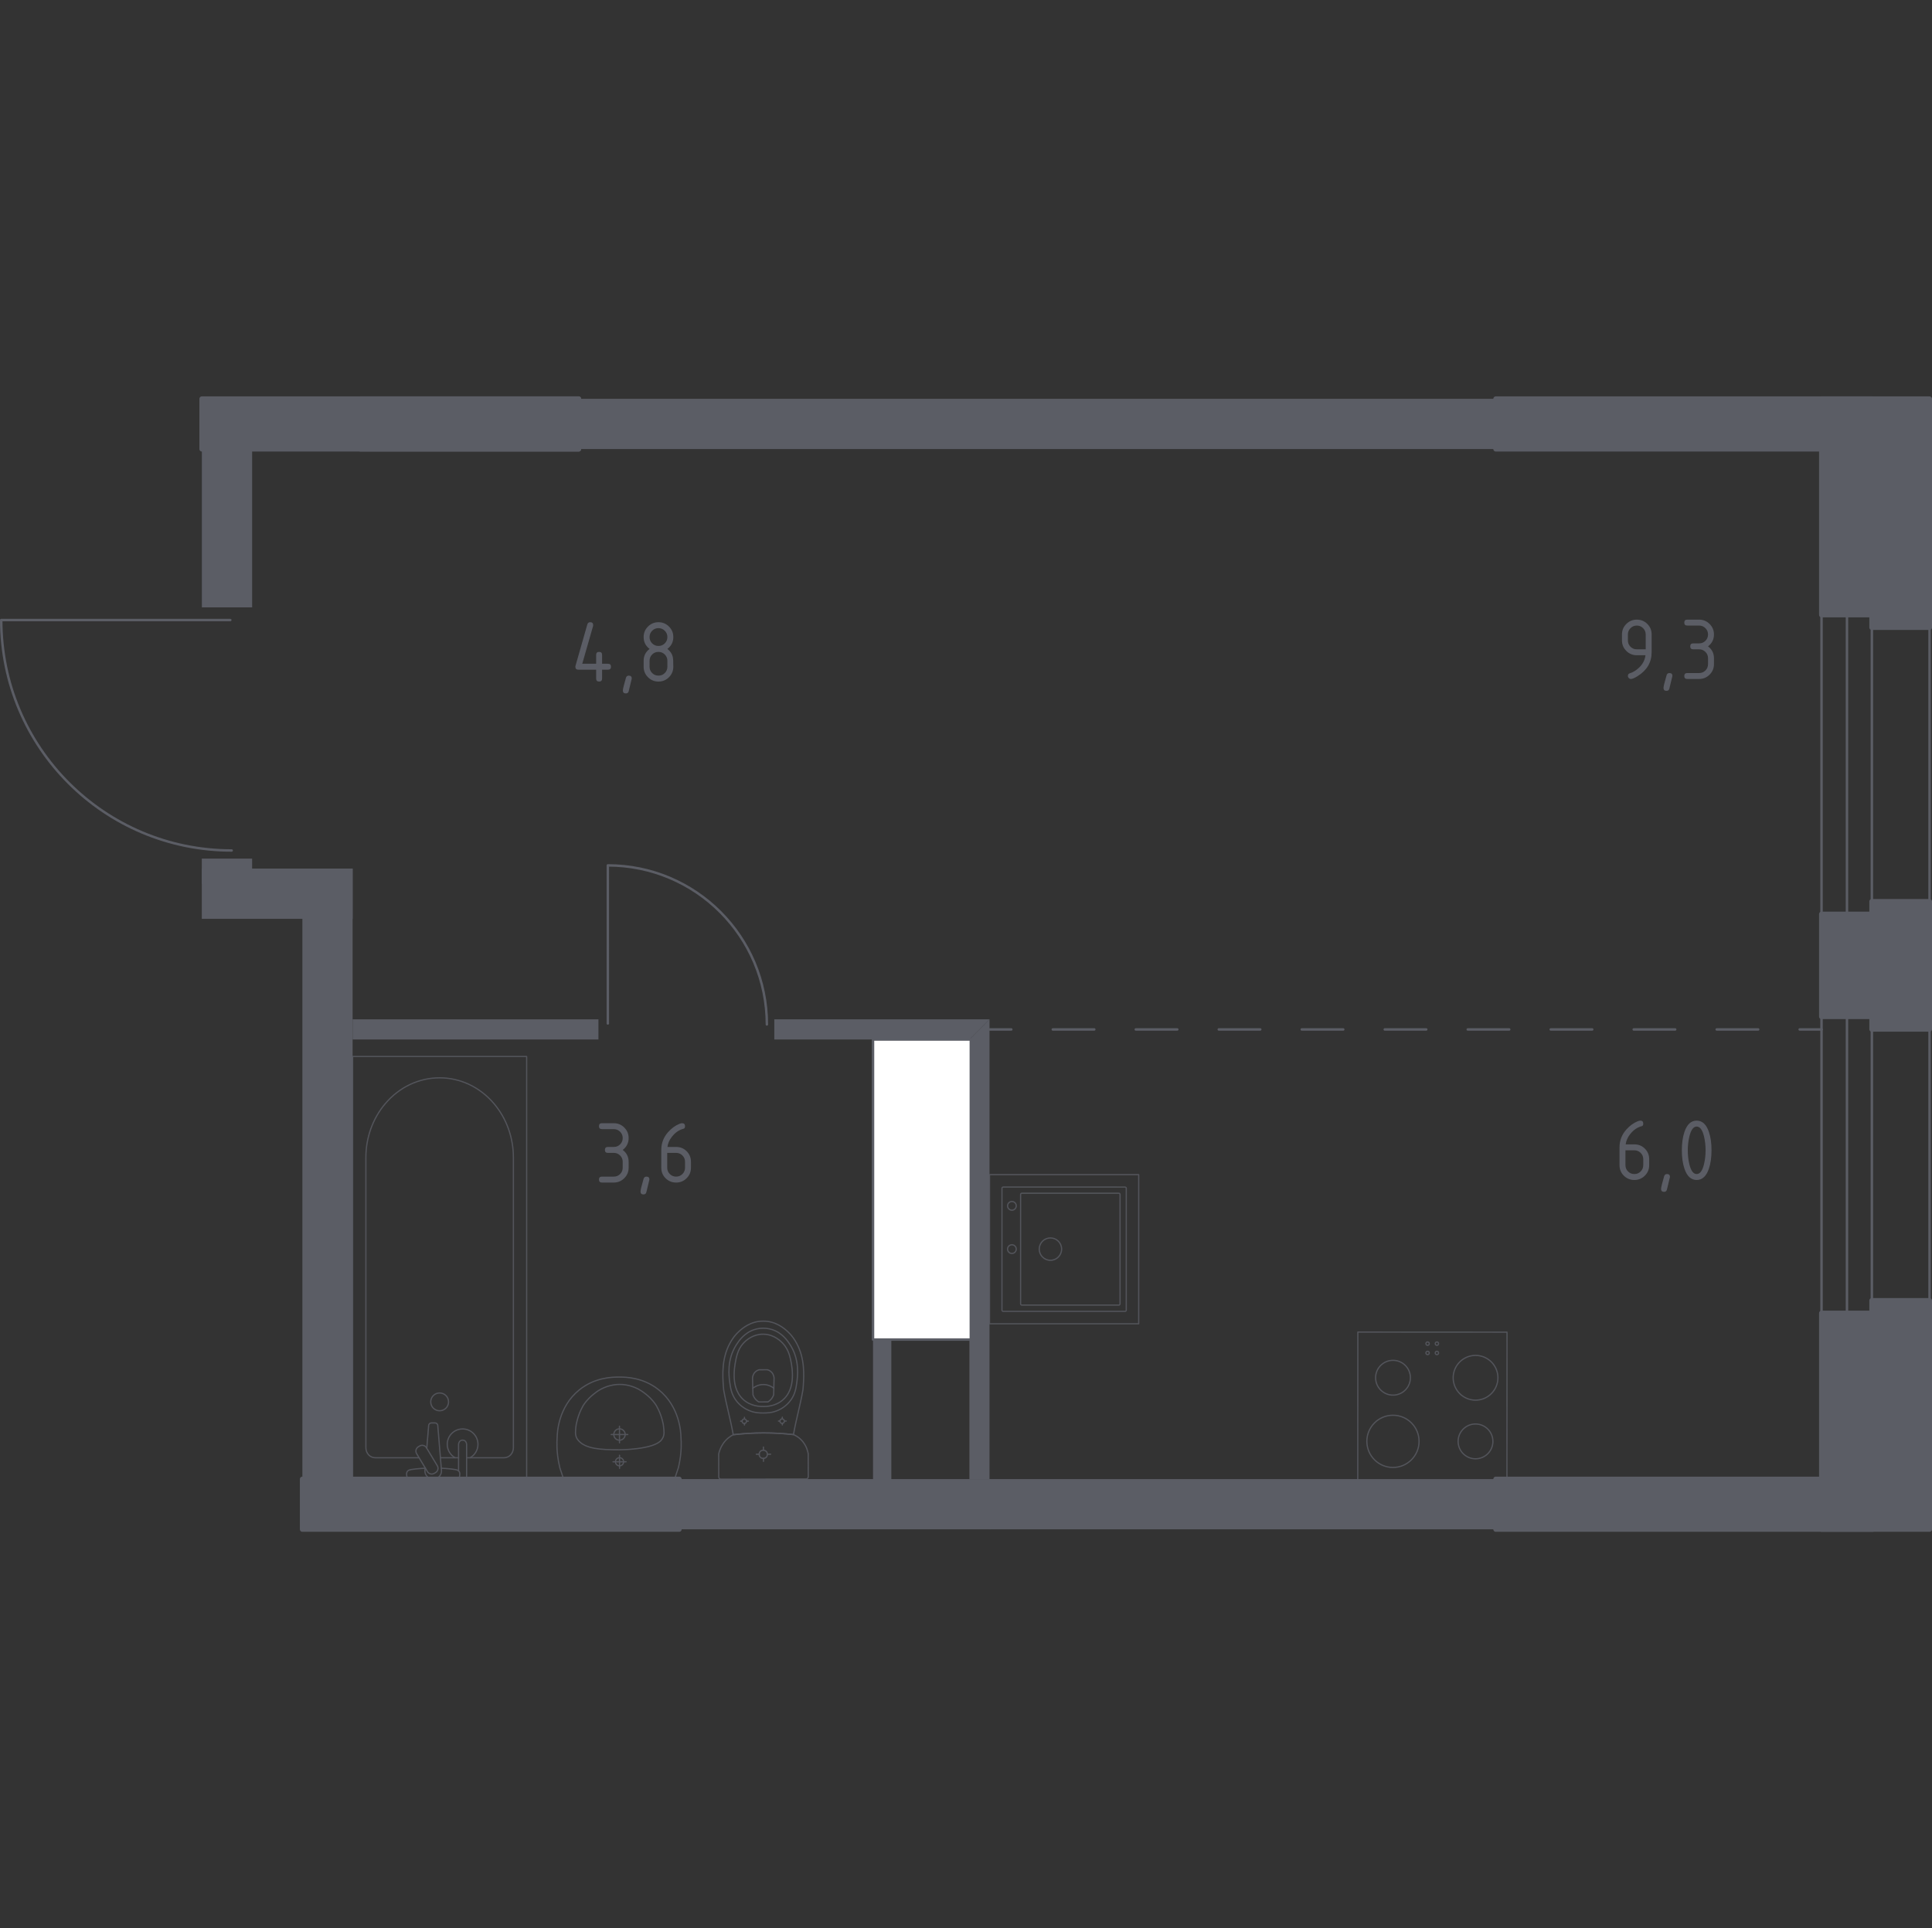 <?xml version="1.0" encoding="iso-8859-1"?>
<!-- Generator: Adobe Illustrator 27.0.0, SVG Export Plug-In . SVG Version: 6.00 Build 0)  -->
<svg version="1.1" xmlns="http://www.w3.org/2000/svg" xmlns:xlink="http://www.w3.org/1999/xlink" x="0px" y="0px"
	 viewBox="0 0 1001.908 1000" style="enable-background:new 0 0 1001.908 1000;" xml:space="preserve">
<rect x="0" y="0" width="1001.908" height="1000" fill="#333333" stroke="none"/>
<g id="&#x426;&#x432;&#x435;&#x442;_&#x43F;&#x43E;&#x43C;&#x435;&#x449;&#x435;&#x43D;&#x438;&#x439;">
</g>
<g id="&#x414;&#x432;&#x435;&#x440;&#x438;">
	<g>
		
			<path style="fill:none;stroke:#5B5D65;stroke-width:1.274;stroke-linecap:round;stroke-linejoin:round;stroke-miterlimit:10;" d="
			M315.213,530.797l0.007-81.985c45.556,0.004,82.475,36.929,82.472,82.485"/>
	</g>
	<g>
		
			<path style="fill:none;stroke:#5B5D65;stroke-width:1.274;stroke-linecap:round;stroke-linejoin:round;stroke-miterlimit:10;" d="
			M119.426,321.575l-118.79,0c0,66.007,53.498,119.505,119.505,119.505"/>
	</g>
</g>
<g id="&#x41E;&#x43A;&#x43D;&#x430;">
	<g>
		
			<rect x="957.813" y="310.631" style="fill:none;stroke:#5B5D65;stroke-width:1.274;stroke-linecap:round;stroke-linejoin:round;stroke-miterlimit:10;" width="12.912" height="373.829"/>
		
			<rect x="944.621" y="310.633" style="fill:none;stroke:#5B5D65;stroke-width:1.274;stroke-linecap:round;stroke-linejoin:round;stroke-miterlimit:10;" width="56.016" height="373.829"/>
	</g>
</g>
<g id="_x21__x21__x21__&#x41F;&#x443;&#x43D;&#x43A;&#x442;&#x438;&#x440;">
	<g>
		<g>
			
				<line style="fill:none;stroke:#5B5D65;stroke-width:1.274;stroke-linecap:round;stroke-linejoin:round;" x1="513.077" y1="533.893" x2="524.448" y2="533.893"/>
			
				<line style="fill:none;stroke:#5B5D65;stroke-width:1.274;stroke-linecap:round;stroke-linejoin:round;stroke-dasharray:21.518,21.518;" x1="545.966" y1="533.893" x2="922.526" y2="533.893"/>
			
				<line style="fill:none;stroke:#5B5D65;stroke-width:1.274;stroke-linecap:round;stroke-linejoin:round;" x1="933.284" y1="533.893" x2="944.655" y2="533.893"/>
		</g>
	</g>
</g>
<g id="&#x421;&#x430;&#x43D;&#x442;&#x435;&#x445;&#x43D;&#x438;&#x43A;&#x430;">
	<g style="opacity:0.8;">
		
			<rect x="513.159" y="609.19" transform="matrix(4.267108e-05 -1 1 4.267108e-05 -96.055 1199.679)" style="fill:none;stroke:#5B5D65;stroke-width:0.637;stroke-linecap:round;stroke-linejoin:round;stroke-miterlimit:10;" width="77.358" height="77.358"/>
		
			<ellipse style="fill:none;stroke:#5B5D65;stroke-width:0.637;stroke-linecap:round;stroke-linejoin:round;stroke-miterlimit:10;" cx="544.733" cy="647.82" rx="5.804" ry="5.802"/>
		
			<circle style="fill:none;stroke:#5B5D65;stroke-width:0.637;stroke-linecap:round;stroke-linejoin:round;stroke-miterlimit:10;" cx="524.762" cy="647.819" r="2.257"/>
		
			<circle style="fill:none;stroke:#5B5D65;stroke-width:0.637;stroke-linecap:round;stroke-linejoin:round;stroke-miterlimit:10;" cx="524.763" cy="625.379" r="2.257"/>
		
			<path style="fill:none;stroke:#5B5D65;stroke-width:0.637;stroke-linecap:round;stroke-linejoin:round;stroke-miterlimit:10;" d="
			M584.072,616.282l-0.003,63.176c0,0.355-0.29,0.645-0.645,0.645l-63.176-0.003c-0.355,0-0.645-0.29-0.645-0.645l0.003-63.176
			c0-0.355,0.29-0.645,0.645-0.645l63.176,0.003C583.782,615.638,584.072,615.928,584.072,616.282z"/>
		
			<path style="fill:none;stroke:#5B5D65;stroke-width:0.637;stroke-linecap:round;stroke-linejoin:round;stroke-miterlimit:10;" d="
			M580.841,619.475l-0.002,56.729c0,0.355-0.29,0.645-0.645,0.645l-50.283-0.002c-0.355,0-0.645-0.29-0.645-0.645l0.002-56.73
			c0-0.355,0.29-0.645,0.645-0.645l50.283,0.002C580.551,618.831,580.841,619.121,580.841,619.475z"/>
	</g>
	<g style="opacity:0.8;">
		
			<rect x="704.138" y="690.862" transform="matrix(-1 -5.662267e-04 5.662267e-04 -1 1485.222 1459.502)" style="fill:none;stroke:#5B5D65;stroke-width:0.637;stroke-linecap:round;stroke-linejoin:round;stroke-miterlimit:10;" width="77.358" height="77.358"/>
		
			<circle style="fill:none;stroke:#5B5D65;stroke-width:0.637;stroke-linecap:round;stroke-linejoin:round;stroke-miterlimit:10;" cx="722.37" cy="747.515" r="13.538"/>
		
			<circle style="fill:none;stroke:#5B5D65;stroke-width:0.637;stroke-linecap:round;stroke-linejoin:round;stroke-miterlimit:10;" cx="765.197" cy="714.546" r="11.604"/>
		
			<circle style="fill:none;stroke:#5B5D65;stroke-width:0.637;stroke-linecap:round;stroke-linejoin:round;stroke-miterlimit:10;" cx="765.178" cy="747.539" r="9.025"/>
		
			<circle style="fill:none;stroke:#5B5D65;stroke-width:0.637;stroke-linecap:round;stroke-linejoin:round;stroke-miterlimit:10;" cx="722.389" cy="714.522" r="9.025"/>
		
			<circle style="fill:none;stroke:#5B5D65;stroke-width:0.637;stroke-linecap:round;stroke-linejoin:round;stroke-miterlimit:10;" cx="745.159" cy="696.844" r="0.871"/>
		
			<circle style="fill:none;stroke:#5B5D65;stroke-width:0.637;stroke-linecap:round;stroke-linejoin:round;stroke-miterlimit:10;" cx="740.329" cy="696.841" r="0.871"/>
		
			<circle style="fill:none;stroke:#5B5D65;stroke-width:0.637;stroke-linecap:round;stroke-linejoin:round;stroke-miterlimit:10;" cx="740.326" cy="701.672" r="0.871"/>
		
			<circle style="fill:none;stroke:#5B5D65;stroke-width:0.637;stroke-linecap:round;stroke-linejoin:round;stroke-miterlimit:10;" cx="745.157" cy="701.675" r="0.871"/>
	</g>
	<g style="opacity:0.8;">
		
			<ellipse transform="matrix(1 -0.002 0.002 1 -1.603 0.844)" style="fill:none;stroke:#5B5D65;stroke-width:0.637;stroke-linecap:round;stroke-linejoin:round;stroke-miterlimit:10;" cx="395.917" cy="754.193" rx="2.124" ry="2.118"/>
		
			<line style="fill:none;stroke:#5B5D65;stroke-width:0.637;stroke-linecap:round;stroke-linejoin:round;stroke-miterlimit:10;" x1="392.207" y1="754.201" x2="393.793" y2="754.198"/>
		
			<line style="fill:none;stroke:#5B5D65;stroke-width:0.637;stroke-linecap:round;stroke-linejoin:round;stroke-miterlimit:10;" x1="398.04" y1="754.189" x2="399.626" y2="754.185"/>
		
			<line style="fill:none;stroke:#5B5D65;stroke-width:0.637;stroke-linecap:round;stroke-linejoin:round;stroke-miterlimit:10;" x1="395.909" y1="750.494" x2="395.912" y2="752.075"/>
		
			<line style="fill:none;stroke:#5B5D65;stroke-width:0.637;stroke-linecap:round;stroke-linejoin:round;stroke-miterlimit:10;" x1="395.921" y1="756.311" x2="395.924" y2="757.893"/>
		
			<line style="fill:none;stroke:#5B5D65;stroke-width:0.637;stroke-linecap:round;stroke-linejoin:round;stroke-miterlimit:10;" x1="384.065" y1="737.039" x2="384.92" y2="737.038"/>
		
			<line style="fill:none;stroke:#5B5D65;stroke-width:0.637;stroke-linecap:round;stroke-linejoin:round;stroke-miterlimit:10;" x1="387.212" y1="737.033" x2="388.067" y2="737.031"/>
		
			<line style="fill:none;stroke:#5B5D65;stroke-width:0.637;stroke-linecap:round;stroke-linejoin:round;stroke-miterlimit:10;" x1="386.062" y1="735.039" x2="386.064" y2="735.893"/>
		
			<line style="fill:none;stroke:#5B5D65;stroke-width:0.637;stroke-linecap:round;stroke-linejoin:round;stroke-miterlimit:10;" x1="386.068" y1="738.178" x2="386.07" y2="739.031"/>
		
			<ellipse transform="matrix(1 -0.002 0.002 1 -1.566 0.823)" style="fill:none;stroke:#5B5D65;stroke-width:0.637;stroke-linecap:round;stroke-linejoin:round;stroke-miterlimit:10;" cx="386.066" cy="737.035" rx="1.146" ry="1.143"/>
		
			<ellipse transform="matrix(1 -0.002 0.002 1 -1.566 0.864)" style="fill:none;stroke:#5B5D65;stroke-width:0.637;stroke-linecap:round;stroke-linejoin:round;stroke-miterlimit:10;" cx="405.694" cy="736.993" rx="1.146" ry="1.143"/>
		
			<line style="fill:none;stroke:#5B5D65;stroke-width:0.637;stroke-linecap:round;stroke-linejoin:round;stroke-miterlimit:10;" x1="403.693" y1="736.998" x2="404.548" y2="736.996"/>
		
			<line style="fill:none;stroke:#5B5D65;stroke-width:0.637;stroke-linecap:round;stroke-linejoin:round;stroke-miterlimit:10;" x1="406.84" y1="736.991" x2="407.695" y2="736.989"/>
		
			<line style="fill:none;stroke:#5B5D65;stroke-width:0.637;stroke-linecap:round;stroke-linejoin:round;stroke-miterlimit:10;" x1="405.69" y1="734.998" x2="405.692" y2="735.851"/>
		
			<line style="fill:none;stroke:#5B5D65;stroke-width:0.637;stroke-linecap:round;stroke-linejoin:round;stroke-miterlimit:10;" x1="405.697" y1="738.136" x2="405.698" y2="738.989"/>
		
			<path style="fill:none;stroke:#5B5D65;stroke-width:0.637;stroke-linecap:round;stroke-linejoin:round;stroke-miterlimit:10;" d="
			M416.575,718.677c-0.056,0.885-0.123,1.611-0.171,2.089c-1.53,8.711-3.39,14.538-4.92,23.249c-4.685-0.533-9.909-0.88-15.59-0.869
			c-5.704,0.011-10.947,0.381-15.645,0.935c-1.568-8.705-3.393-14.523-4.96-23.228c-0.05-0.478-0.12-1.203-0.18-2.088
			c-0.354-5.219-0.951-14.011,3.328-21.952c0.69-1.281,2.109-3.862,4.824-6.331c1.626-1.479,5.947-5.29,12.355-5.307
			c0.053,0,0.103,0.005,0.156,0.005c0.053-0.001,0.103-0.006,0.156-0.006c6.408-0.01,10.745,3.782,12.377,5.254
			c2.725,2.457,4.155,5.032,4.851,6.31C417.466,704.662,416.907,713.457,416.575,718.677z"/>
		
			<path style="fill:none;stroke:#5B5D65;stroke-width:0.637;stroke-linecap:round;stroke-linejoin:round;stroke-miterlimit:10;" d="
			M413.182,717.228c-0.36,2.619-0.795,5.549-2.848,8.561c-2.532,3.715-5.94,5.229-7.051,5.705c-3.028,1.298-5.61,1.304-7.411,1.308
			c-1.802,0.004-4.383,0.009-7.417-1.276c-1.113-0.471-4.527-1.972-7.075-5.675c-2.066-3.003-2.514-5.931-2.885-8.549
			c-0.472-3.336-1.707-12.058,3.402-19.92c1.272-1.958,3.997-6.09,9.245-7.806c1.088-0.356,4.851-1.446,9.277-0.02
			c5.254,1.693,7.995,5.814,9.277,7.767C414.838,705.164,413.64,713.891,413.182,717.228z"/>
		
			<path style="fill:none;stroke:#5B5D65;stroke-width:0.637;stroke-linecap:round;stroke-linejoin:round;stroke-miterlimit:10;" d="
			M406.615,725.445c-4.059,4.008-9.36,4.005-10.751,3.997c-1.391,0.014-6.692,0.039-10.768-3.952
			c-3.605-3.53-4.395-8.386-4.378-12.243c0.01-2.386,0.202-4.208,0.461-5.69c0.639-3.667,1.28-7.349,3.956-10.516
			c2.116-2.505,5.882-5.137,10.683-5.098c5.68,0.046,9.348,3.802,10.481,5.109c2.839,3.277,3.542,7.1,4.157,10.443
			c0.249,1.353,0.464,3.231,0.485,5.688C410.974,717.04,410.205,721.899,406.615,725.445z"/>
		
			<path style="fill:none;stroke:#5B5D65;stroke-width:0.637;stroke-linecap:round;stroke-linejoin:round;stroke-miterlimit:10;" d="
			M401.215,723.363c-0.217,0.626-0.664,1.649-1.574,2.589c-0.509,0.527-1.023,0.882-1.437,1.118c-0.009,0-0.016,0-0.025,0
			c-2.165,0.005-2.493,0.005-4.643,0.01c-0.009,0-0.015,0-0.025,0c-0.415-0.235-0.93-0.587-1.442-1.112
			c-0.914-0.936-1.365-1.958-1.585-2.583c-0.082-2.883-0.165-5.766-0.247-8.648c0.022-0.389,0.148-1.845,1.26-3.048
			c0.867-0.938,1.864-1.215,2.266-1.302c1.372-0.003,2.744-0.006,4.115-0.009c0.402,0.085,1.401,0.357,2.272,1.292
			c1.117,1.198,1.249,2.655,1.273,3.043C401.355,717.596,401.285,720.48,401.215,723.363z"/>
		
			<path style="fill:none;stroke:#5B5D65;stroke-width:0.637;stroke-linecap:round;stroke-linejoin:round;stroke-miterlimit:10;" d="
			M401.309,719.957c-0.656-0.511-2.602-1.888-5.4-1.905c-2.882-0.017-4.883,1.42-5.529,1.928"/>
		
			<path style="fill:none;stroke:#5B5D65;stroke-width:0.637;stroke-linecap:round;stroke-linejoin:round;stroke-miterlimit:10;" d="
			M418.072,767l-44.256,0.094c-0.596,0.001-1.08-0.514-1.082-1.151c0,0-0.023-10.719-0.025-11.864
			c0.134-0.627,0.349-1.445,0.706-2.363c0.356-0.919,0.854-1.938,1.554-2.97c0.923-1.361,1.951-2.379,2.894-3.132
			c0.943-0.752,1.802-1.237,2.385-1.532c2.349-0.277,4.834-0.508,7.445-0.672c2.611-0.163,5.348-0.258,8.2-0.264
			c2.841-0.006,5.567,0.079,8.169,0.231c2.602,0.152,5.079,0.372,7.421,0.639c0.518,0.216,1.295,0.585,2.169,1.184
			c0.874,0.599,1.843,1.429,2.746,2.569c0.975,1.231,1.607,2.49,2.021,3.588c0.413,1.099,0.607,2.036,0.705,2.623
			c0.003,1.308,0.025,11.864,0.025,11.864C419.15,766.481,418.668,766.999,418.072,767z"/>
	</g>
	<g style="opacity:0.8;">
		
			<path style="fill:none;stroke:#5B5D65;stroke-width:0.637;stroke-linecap:round;stroke-linejoin:round;stroke-miterlimit:10;" d="
			M324.208,743.969c-0.003-1.627-1.331-2.942-2.962-2.939c-1.628,0.003-2.946,1.324-2.943,2.951c0.003,1.63,1.328,2.945,2.955,2.942
			C322.889,746.92,324.211,745.599,324.208,743.969z"/>
		
			<line style="fill:none;stroke:#5B5D65;stroke-width:0.637;stroke-linecap:round;stroke-linejoin:round;stroke-miterlimit:10;" x1="316.953" y1="743.986" x2="325.557" y2="743.968"/>
		
			<line style="fill:none;stroke:#5B5D65;stroke-width:0.637;stroke-linecap:round;stroke-linejoin:round;stroke-miterlimit:10;" x1="321.246" y1="739.675" x2="321.264" y2="748.279"/>
		
			<path style="fill:none;stroke:#5B5D65;stroke-width:0.637;stroke-linecap:round;stroke-linejoin:round;stroke-miterlimit:10;" d="
			M323.399,758.108c-0.002-1.168-0.954-2.112-2.122-2.109c-1.166,0.002-2.11,0.95-2.108,2.118c0.002,1.17,0.951,2.114,2.117,2.112
			C322.454,760.226,323.402,759.278,323.399,758.108z"/>
		
			<line style="fill:none;stroke:#5B5D65;stroke-width:0.637;stroke-linecap:round;stroke-linejoin:round;stroke-miterlimit:10;" x1="317.904" y1="758.121" x2="324.664" y2="758.107"/>
		
			<line style="fill:none;stroke:#5B5D65;stroke-width:0.637;stroke-linecap:round;stroke-linejoin:round;stroke-miterlimit:10;" x1="321.277" y1="754.734" x2="321.291" y2="761.494"/>
		
			<path style="fill:none;stroke:#5B5D65;stroke-width:0.637;stroke-linecap:round;stroke-linejoin:round;stroke-miterlimit:10;" d="
			M353.129,745.156c0.117,1.516,0.191,3.396,0.117,5.553c-0.029,0.843-0.106,2.449-0.354,4.468
			c-0.205,1.663-0.542,3.734-1.124,6.088c-0.631,1.903-1.262,3.807-1.893,5.71c-0.001,0-0.013,0-0.017,0
			c-0.809,0.002-57.32,0.119-57.554,0.12c-0.004,0-0.016,0-0.017,0c-0.639-1.901-1.278-3.801-1.917-5.702
			c-0.591-2.353-0.937-4.422-1.149-6.084c-0.257-2.018-0.34-3.624-0.373-4.466c-0.083-2.156-0.016-4.035,0.094-5.551
			c0.039-2.104,0.509-15.589,11.416-24.421c8.074-6.538,17.129-6.69,20.613-6.697c3.485-0.007,12.54,0.107,20.641,6.612
			C352.555,729.57,353.081,743.052,353.129,745.156z"/>
		
			<path style="fill:none;stroke:#5B5D65;stroke-width:0.637;stroke-linecap:round;stroke-linejoin:round;stroke-miterlimit:10;" d="
			M344.307,741.874c0.067,0.735,0.135,1.735-0.217,2.929c-0.018,0.061-0.035,0.114-0.051,0.159c0,0-0.355,1.04-1.148,1.982
			c-4.14,4.918-21.635,4.954-21.635,4.954h0c-9.608,0.02-17.696-0.485-21.332-4.858c-0.001-0.001-0.003-0.004-0.004-0.005
			c0-0.001-0.002-0.002-0.002-0.003c-0.849-0.968-1.114-1.833-1.155-1.975c0,0,0-0.002-0.001-0.002
			c-0.449-1.302-0.294-2.889-0.281-3.088c0.098-1.504,0.147-2.255,0.363-3.334c1.24-6.19,3.82-10.044,3.82-10.044
			c1.923-2.872,4.024-4.611,5.119-5.503c0.879-0.716,2.221-1.798,4.17-2.795c4.262-2.18,8.184-2.293,9.232-2.302
			c4.623-0.037,8.018,1.53,9.557,2.261l0.001,0c1.131,0.609,2.604,1.504,4.182,2.778c1.084,0.874,3.201,2.609,5.142,5.482
			c0,0,2.62,3.878,3.862,10.028C344.066,739.215,344.146,740.101,344.307,741.874z"/>
	</g>
	<g style="opacity:0.8;">
		
			<line style="fill:none;stroke:#5B5D65;stroke-width:0.637;stroke-linecap:round;stroke-linejoin:round;stroke-miterlimit:10;" x1="228.398" y1="756.017" x2="237.811" y2="756.017"/>
		
			<path style="fill:none;stroke:#5B5D65;stroke-width:0.637;stroke-linecap:round;stroke-linejoin:round;stroke-miterlimit:10;" d="
			M241.981,756.017l19.453,0c2.656,0,4.803-2.324,4.803-5.185l0-150.525c0-10.27-3.543-20.185-9.933-27.79
			c-15.178-18.047-41.449-18.047-56.622,0c-6.399,7.605-9.943,17.52-9.943,27.79l0,150.525c0,2.861,2.156,5.185,4.812,5.185h22.779"
			/>
		
			<rect x="182.862" y="547.912" style="fill:none;stroke:#5B5D65;stroke-width:0.637;stroke-linecap:round;stroke-linejoin:round;stroke-miterlimit:10;" width="90.251" height="219.182"/>
		
			<path style="fill:none;stroke:#5B5D65;stroke-width:0.637;stroke-linecap:round;stroke-linejoin:round;stroke-miterlimit:10;" d="
			M227.991,722.423c2.552,0,4.617,2.065,4.617,4.617c0,2.547-2.065,4.617-4.617,4.617c-2.551,0-4.621-2.07-4.621-4.617
			C223.37,724.488,225.439,722.423,227.991,722.423z"/>
		
			<path style="fill:none;stroke:#5B5D65;stroke-width:0.637;stroke-linecap:round;stroke-linejoin:round;stroke-miterlimit:10;" d="
			M237.811,767.092h4.171v-6.795v-0.464l0-10.739c0,0-0.077-2.21-2.083-2.21s-2.088,2.21-2.088,2.21l0,10.739v0.464v2.507"/>
		
			<path style="fill:none;stroke:#5B5D65;stroke-width:0.637;stroke-linecap:round;stroke-linejoin:round;stroke-miterlimit:10;" d="
			M220.48,761.249l-0.112,1.354c-0.173,2.147,1.442,4.18,3.807,4.457c0.159,0.018,0.314,0.027,0.478,0.027
			c0.159,0,0.318-0.009,0.477-0.027c2.365-0.277,3.98-2.311,3.812-4.457l-1.924-23.305c0-0.741-0.664-1.342-1.487-1.342h-1.751
			c-0.828,0-1.483,0.6-1.483,1.342l-0.977,11.805"/>
		
			<path style="fill:none;stroke:#5B5D65;stroke-width:0.637;stroke-linecap:round;stroke-linejoin:round;stroke-miterlimit:10;" d="
			M216.925,750.345l0.682-0.414c1.219-0.728,2.811-0.337,3.538,0.882l5.635,9.351c0.732,1.214,0.337,2.806-0.873,3.543l-0.696,0.409
			c-1.205,0.732-2.802,0.332-3.534-0.878l-5.631-9.356C215.315,752.669,215.706,751.077,216.925,750.345z"/>
		
			<path style="fill:none;stroke:#5B5D65;stroke-width:0.637;stroke-linecap:round;stroke-linejoin:round;stroke-miterlimit:10;" d="
			M220.599,761.44c-3.289,0.178-7.561,0.515-8.705,1.095c-1.592,0.814-0.887,3.079-0.887,3.079v1.446l27.299,0l0-1.446
			c0,0,0.7-2.265-0.891-3.079c-1.125-0.572-5.297-0.907-8.569-1.087"/>
		
			<path style="fill:none;stroke:#5B5D65;stroke-width:0.637;stroke-linecap:round;stroke-linejoin:round;stroke-miterlimit:10;" d="
			M243.783,756.017c2.437-1.364,4.084-3.97,4.084-6.959c0-4.403-3.566-7.973-7.969-7.973c-4.403,0-7.969,3.57-7.968,7.973
			c0,2.989,1.647,5.595,4.084,6.959"/>
	</g>
</g>
<g id="&#x41F;&#x435;&#x440;&#x435;&#x433;&#x43E;&#x440;&#x43E;&#x434;&#x43A;&#x438;">
	<polyline style="fill-rule:evenodd;clip-rule:evenodd;fill:#5B5D65;" points="300.128,232.897 300.128,206.839 775.705,206.839 
		775.705,232.897 300.128,232.897 	"/>
	<polyline style="fill-rule:evenodd;clip-rule:evenodd;fill:#5B5D65;" points="513.205,793.147 513.205,767.089 775.709,767.089 
		775.709,793.147 513.205,793.147 	"/>
	<polyline style="fill-rule:evenodd;clip-rule:evenodd;fill:#5B5D65;" points="352.251,793.147 352.251,767.089 513.507,767.089 
		513.507,793.147 352.251,793.147 	"/>
	<polyline style="fill-rule:evenodd;clip-rule:evenodd;fill:#5B5D65;" points="130.746,232.903 130.746,315.005 120.322,315.005 
		104.688,315.005 104.688,232.903 130.746,232.903 	"/>
	<polyline style="fill-rule:evenodd;clip-rule:evenodd;fill:#5B5D65;" points="182.862,450.467 182.862,767.091 156.804,767.091 
		156.804,476.524 182.862,450.467 	"/>
	<polyline style="fill-rule:evenodd;clip-rule:evenodd;fill:#5B5D65;" points="513.145,767.094 502.722,767.094 502.722,539.107 
		513.145,528.644 513.145,767.094 	"/>
	<polyline style="fill-rule:evenodd;clip-rule:evenodd;fill:#5B5D65;" points="182.863,539.105 182.863,528.642 310.346,528.642 
		310.346,539.105 182.863,539.105 	"/>
	<polyline style="fill-rule:evenodd;clip-rule:evenodd;fill:#5B5D65;" points="401.537,539.105 401.537,528.642 513.145,528.642 
		502.722,539.105 401.537,539.105 	"/>
	<rect x="104.648" y="450.467" style="fill-rule:evenodd;clip-rule:evenodd;fill:#5B5D65;" width="78.213" height="26.063"/>
	<rect x="104.648" y="445.295" style="fill-rule:evenodd;clip-rule:evenodd;fill:#5B5D65;" width="26.097" height="13.076"/>
	<rect x="452.732" y="694.723" style="fill-rule:evenodd;clip-rule:evenodd;fill:#5B5D65;" width="9.492" height="74.424"/>
</g>
<g id="_x21__x21__x21__&#x428;&#x430;&#x445;&#x442;&#x44B;">
	
		<rect x="452.732" y="539.107" style="fill-rule:evenodd;clip-rule:evenodd;fill:#FFFFFF;stroke:#5B5D65;stroke-width:1.274;stroke-linecap:round;stroke-linejoin:round;stroke-miterlimit:10;" width="50.721" height="155.616"/>
</g>
<g id="&#x41D;&#x435;&#x441;&#x443;&#x449;&#x438;&#x435;">
	
		<polyline style="fill-rule:evenodd;clip-rule:evenodd;fill:#5B5D65;stroke:#5B5D65;stroke-width:2.547;stroke-linecap:round;stroke-linejoin:round;stroke-miterlimit:10;" points="
		775.688,767.094 971.122,767.094 971.122,793.152 775.688,793.152 775.688,767.094 	"/>
	
		<polyline style="fill-rule:evenodd;clip-rule:evenodd;fill:#5B5D65;stroke:#5B5D65;stroke-width:2.547;stroke-linecap:round;stroke-linejoin:round;stroke-miterlimit:10;" points="
		156.786,767.094 352.221,767.094 352.221,793.152 156.786,793.152 156.786,767.094 	"/>
	
		<polyline style="fill-rule:evenodd;clip-rule:evenodd;fill:#5B5D65;stroke:#5B5D65;stroke-width:2.547;stroke-linecap:round;stroke-linejoin:round;stroke-miterlimit:10;" points="
		775.688,206.848 971.122,206.848 971.122,232.905 775.688,232.905 775.688,206.848 	"/>
	
		<polyline style="fill-rule:evenodd;clip-rule:evenodd;fill:#5B5D65;stroke:#5B5D65;stroke-width:2.547;stroke-linecap:round;stroke-linejoin:round;stroke-miterlimit:10;" points="
		104.671,206.848 300.105,206.848 300.105,232.905 104.671,232.905 104.671,206.848 	"/>
	
		<polygon style="fill-rule:evenodd;clip-rule:evenodd;fill:#5B5D65;stroke:#5B5D65;stroke-width:2.547;stroke-linecap:round;stroke-linejoin:round;stroke-miterlimit:10;" points="
		944.619,793.152 944.619,681.002 970.673,681.002 970.673,674.475 1000.635,674.475 1000.635,793.152 	"/>
	
		<polygon style="fill-rule:evenodd;clip-rule:evenodd;fill:#5B5D65;stroke:#5B5D65;stroke-width:2.547;stroke-linecap:round;stroke-linejoin:round;stroke-miterlimit:10;" points="
		970.673,474.054 944.619,474.054 944.619,527.256 970.673,527.256 970.673,533.783 1000.635,533.783 1000.635,467.527 
		970.673,467.527 	"/>
	
		<polygon style="fill-rule:evenodd;clip-rule:evenodd;fill:#5B5D65;stroke:#5B5D65;stroke-width:2.547;stroke-linecap:round;stroke-linejoin:round;stroke-miterlimit:10;" points="
		944.619,206.848 944.619,318.899 970.673,318.899 970.673,325.426 1000.635,325.426 1000.635,206.848 	"/>
	
		<polyline style="fill-rule:evenodd;clip-rule:evenodd;fill:#5B5D65;stroke:#5B5D65;stroke-width:2.547;stroke-linecap:round;stroke-linejoin:round;stroke-miterlimit:10;" points="
		186.898,206.848 300.105,206.848 300.105,232.905 186.898,232.905 186.898,206.848 	"/>
</g>
<g id="_x21__x21__x21__&#x41B;&#x435;&#x441;&#x442;&#x43D;&#x438;&#x446;&#x44B;_x2C__&#x43B;&#x438;&#x444;&#x442;&#x44B;">
</g>
<g id="_x21__x21__x21__&#x41F;&#x43B;&#x43E;&#x449;&#x430;&#x434;&#x438;">
	<g>
		<path style="fill:#5B5D65;" d="M850.631,581.182c1.026,0,1.539,0.513,1.539,1.539c0,0.762-0.256,1.205-0.77,1.33
			c-2.285,0.575-4.283,1.943-5.993,4.104c-1.352,1.71-2.138,3.49-2.355,5.34h4.5c2.176,0,4.003,0.746,5.48,2.238
			c1.477,1.493,2.215,3.312,2.215,5.457v3.078c0,2.146-0.75,3.964-2.25,5.457c-1.5,1.493-3.315,2.239-5.445,2.239
			c-2.146,0-3.964-0.742-5.457-2.227c-1.493-1.484-2.239-3.292-2.239-5.422v-9.281c0-3.482,1.158-6.537,3.475-9.165
			c1.803-2.037,3.77-3.482,5.9-4.337C849.839,581.299,850.305,581.182,850.631,581.182z M842.936,596.573v7.695
			c0,1.291,0.447,2.382,1.341,3.276s1.986,1.341,3.276,1.341s2.382-0.451,3.276-1.353c0.894-0.901,1.341-1.99,1.341-3.265v-3.078
			c0-1.291-0.451-2.382-1.353-3.276s-1.99-1.341-3.265-1.341H842.936z"/>
		<path style="fill:#5B5D65;" d="M864.483,608.886c1.026,0,1.539,0.505,1.539,1.516c0,0.14-0.529,2.324-1.585,6.553
			c-0.187,0.777-0.685,1.166-1.493,1.166c-1.026,0-1.539-0.513-1.539-1.539c0-0.7,0.528-2.876,1.586-6.529
			C863.208,609.275,863.705,608.886,864.483,608.886z"/>
		<path style="fill:#5B5D65;" d="M887.569,596.573c0,3.669-0.451,6.84-1.353,9.514c-1.321,3.917-3.436,5.876-6.343,5.876
			s-5.021-1.951-6.343-5.853c-0.902-2.674-1.353-5.854-1.353-9.538c0-3.685,0.451-6.864,1.353-9.538
			c1.321-3.902,3.436-5.854,6.343-5.854s5.021,1.959,6.343,5.876C887.118,589.733,887.569,592.904,887.569,596.573z
			 M884.491,596.573c0-2.55-0.272-4.952-0.816-7.206c-0.824-3.404-2.091-5.107-3.801-5.107c-1.694,0-2.954,1.71-3.778,5.13
			c-0.56,2.301-0.839,4.695-0.839,7.183c0,2.534,0.272,4.936,0.816,7.206c0.824,3.405,2.09,5.107,3.801,5.107
			c1.71,0,2.977-1.702,3.801-5.107C884.219,601.509,884.491,599.108,884.491,596.573z"/>
	</g>
	<g>
		<path style="fill:#5B5D65;" d="M318.309,597.909h-3.078c-1.026,0-1.539-0.513-1.539-1.539c0-1.026,0.513-1.539,1.539-1.539h3.078
			c1.291,0,2.382-0.447,3.276-1.341s1.341-1.986,1.341-3.276c0-1.275-0.451-2.363-1.353-3.265c-0.902-0.901-1.99-1.353-3.265-1.353
			h-6.156c-1.026,0-1.539-0.513-1.539-1.539c0-1.026,0.513-1.539,1.539-1.539h6.156c2.13,0,3.945,0.754,5.445,2.262
			c1.5,1.508,2.25,3.319,2.25,5.434c0,2.55-1.026,4.602-3.078,6.156c2.052,1.555,3.078,3.606,3.078,6.156v3.078
			c0,2.13-0.754,3.945-2.262,5.445c-1.508,1.5-3.319,2.25-5.434,2.25h-6.156c-1.026,0-1.539-0.513-1.539-1.539
			s0.513-1.539,1.539-1.539h6.156c1.291,0,2.382-0.447,3.276-1.341s1.341-1.986,1.341-3.276v-3.078c0-1.275-0.451-2.363-1.353-3.265
			S319.584,597.909,318.309,597.909z"/>
		<path style="fill:#5B5D65;" d="M335.239,610.222c1.026,0,1.539,0.505,1.539,1.516c0,0.14-0.529,2.324-1.585,6.553
			c-0.187,0.777-0.685,1.166-1.493,1.166c-1.026,0-1.539-0.513-1.539-1.539c0-0.7,0.528-2.876,1.586-6.529
			C333.964,610.611,334.461,610.222,335.239,610.222z"/>
		<path style="fill:#5B5D65;" d="M353.707,582.518c1.026,0,1.539,0.513,1.539,1.539c0,0.762-0.256,1.205-0.77,1.33
			c-2.285,0.575-4.283,1.943-5.993,4.104c-1.352,1.71-2.138,3.49-2.355,5.34h4.5c2.176,0,4.003,0.746,5.48,2.238
			c1.477,1.493,2.215,3.312,2.215,5.457v3.078c0,2.146-0.75,3.964-2.25,5.457c-1.5,1.493-3.315,2.239-5.445,2.239
			c-2.146,0-3.964-0.742-5.457-2.227c-1.493-1.484-2.239-3.292-2.239-5.422v-9.281c0-3.482,1.158-6.537,3.475-9.165
			c1.803-2.037,3.77-3.482,5.9-4.337C352.915,582.635,353.381,582.518,353.707,582.518z M346.012,597.909v7.695
			c0,1.291,0.447,2.382,1.341,3.276s1.986,1.341,3.276,1.341s2.382-0.451,3.276-1.353c0.894-0.901,1.341-1.99,1.341-3.265v-3.078
			c0-1.291-0.451-2.382-1.353-3.276s-1.99-1.341-3.265-1.341H346.012z"/>
	</g>
	<g>
		<path style="fill:#5B5D65;" d="M845.744,352.138c-0.404,0-0.762-0.155-1.073-0.466s-0.466-0.668-0.466-1.073
			c0-0.715,0.256-1.158,0.77-1.329c1.12-0.373,2.052-0.801,2.798-1.283c3.312-2.146,5.161-4.866,5.55-8.162h-4.501
			c-2.13,0-3.945-0.75-5.445-2.25c-1.5-1.5-2.25-3.315-2.25-5.445v-3.078c0-2.13,0.75-3.945,2.25-5.445
			c1.5-1.5,3.315-2.25,5.445-2.25c2.146,0,3.964,0.743,5.457,2.227c1.492,1.485,2.238,3.292,2.238,5.422v9.281
			c0,5.224-2.433,9.351-7.299,12.382C847.649,351.648,846.491,352.138,845.744,352.138z M853.44,336.747v-7.695
			c0-1.275-0.451-2.363-1.353-3.265c-0.902-0.901-1.99-1.353-3.265-1.353s-2.363,0.451-3.265,1.353
			c-0.902,0.902-1.353,1.99-1.353,3.265v3.078c0,1.291,0.447,2.382,1.341,3.276s1.986,1.341,3.276,1.341H853.44z"/>
		<path style="fill:#5B5D65;" d="M865.752,349.06c1.026,0,1.539,0.505,1.539,1.516c0,0.14-0.529,2.324-1.585,6.553
			c-0.187,0.777-0.685,1.166-1.493,1.166c-1.026,0-1.539-0.513-1.539-1.539c0-0.7,0.528-2.876,1.586-6.529
			C864.477,349.448,864.975,349.06,865.752,349.06z"/>
		<path style="fill:#5B5D65;" d="M881.143,336.747h-3.078c-1.026,0-1.539-0.513-1.539-1.539c0-1.026,0.513-1.539,1.539-1.539h3.078
			c1.291,0,2.382-0.447,3.276-1.341s1.341-1.986,1.341-3.276c0-1.275-0.451-2.363-1.353-3.265c-0.902-0.901-1.99-1.353-3.265-1.353
			h-6.156c-1.026,0-1.539-0.513-1.539-1.539c0-1.026,0.513-1.539,1.539-1.539h6.156c2.13,0,3.945,0.754,5.445,2.262
			c1.5,1.508,2.25,3.319,2.25,5.434c0,2.55-1.026,4.602-3.078,6.156c2.052,1.555,3.078,3.606,3.078,6.156v3.078
			c0,2.13-0.754,3.945-2.262,5.445c-1.508,1.5-3.319,2.25-5.434,2.25h-6.156c-1.026,0-1.539-0.513-1.539-1.539
			s0.513-1.539,1.539-1.539h6.156c1.291,0,2.382-0.447,3.276-1.341s1.341-1.986,1.341-3.276v-3.078c0-1.275-0.451-2.363-1.353-3.265
			S882.418,336.747,881.143,336.747z"/>
	</g>
	<g>
		<path style="fill:#5B5D65;" d="M298.383,345.779c0-0.171,0.015-0.311,0.047-0.42l6.156-21.547c0.217-0.747,0.715-1.12,1.492-1.12
			c1.026,0,1.539,0.515,1.539,1.543c0,0.14-0.018,0.288-0.054,0.444l-5.613,19.561h7.206v-4.617c0-1.026,0.513-1.539,1.539-1.539
			c1.026,0,1.539,0.513,1.539,1.539v4.617h3.078c1.026,0,1.539,0.513,1.539,1.539c0,1.026-0.513,1.539-1.539,1.539h-3.078v4.617
			c0,1.026-0.513,1.539-1.539,1.539c-1.026,0-1.539-0.513-1.539-1.539v-4.617h-9.234
			C298.896,347.318,298.383,346.804,298.383,345.779z"/>
		<path style="fill:#5B5D65;" d="M326.087,350.396c1.026,0,1.539,0.505,1.539,1.516c0,0.14-0.529,2.324-1.585,6.553
			c-0.187,0.777-0.685,1.166-1.493,1.166c-1.026,0-1.539-0.513-1.539-1.539c0-0.7,0.528-2.876,1.586-6.529
			C324.812,350.784,325.309,350.396,326.087,350.396z"/>
		<path style="fill:#5B5D65;" d="M341.477,353.474c-2.13,0-3.945-0.75-5.445-2.25c-1.5-1.5-2.25-3.315-2.25-5.445V342.7
			c0-2.55,1.026-4.602,3.078-6.156c-2.052-1.555-3.078-3.606-3.078-6.156c0-2.13,0.75-3.945,2.25-5.445
			c1.5-1.5,3.315-2.25,5.445-2.25s3.945,0.75,5.445,2.25c1.5,1.5,2.25,3.315,2.25,5.445c0,2.55-1.026,4.602-3.078,6.156
			c1.477,1.119,2.41,2.495,2.798,4.127c0.187,0.824,0.28,2.526,0.28,5.107c0,2.13-0.75,3.945-2.25,5.445
			C345.422,352.724,343.607,353.474,341.477,353.474z M341.477,335.005c1.291,0,2.382-0.447,3.276-1.341s1.341-1.986,1.341-3.276
			c0-1.275-0.451-2.363-1.353-3.265c-0.902-0.901-1.99-1.353-3.265-1.353c-1.291,0-2.382,0.447-3.276,1.341
			s-1.341,1.986-1.341,3.276s0.447,2.382,1.341,3.276S340.187,335.005,341.477,335.005z M341.477,350.396
			c1.291,0,2.382-0.447,3.276-1.341s1.341-1.986,1.341-3.276V342.7c0-1.275-0.451-2.363-1.353-3.265s-1.99-1.353-3.265-1.353
			c-1.291,0-2.382,0.447-3.276,1.341s-1.341,1.986-1.341,3.276v3.078c0,1.291,0.447,2.382,1.341,3.276
			S340.187,350.396,341.477,350.396z"/>
	</g>
</g>
<g id="&#x422;&#x430;&#x431;&#x43B;&#x438;&#x447;&#x43A;&#x438;">
</g>
<g id="_x21__x21__x21__&#x42D;&#x442;&#x430;&#x436;_x2C__&#x441;&#x435;&#x43A;&#x446;&#x438;&#x438;">
</g>
<g id="&#x421;&#x43B;&#x43E;&#x439;_15">
</g>
</svg>
